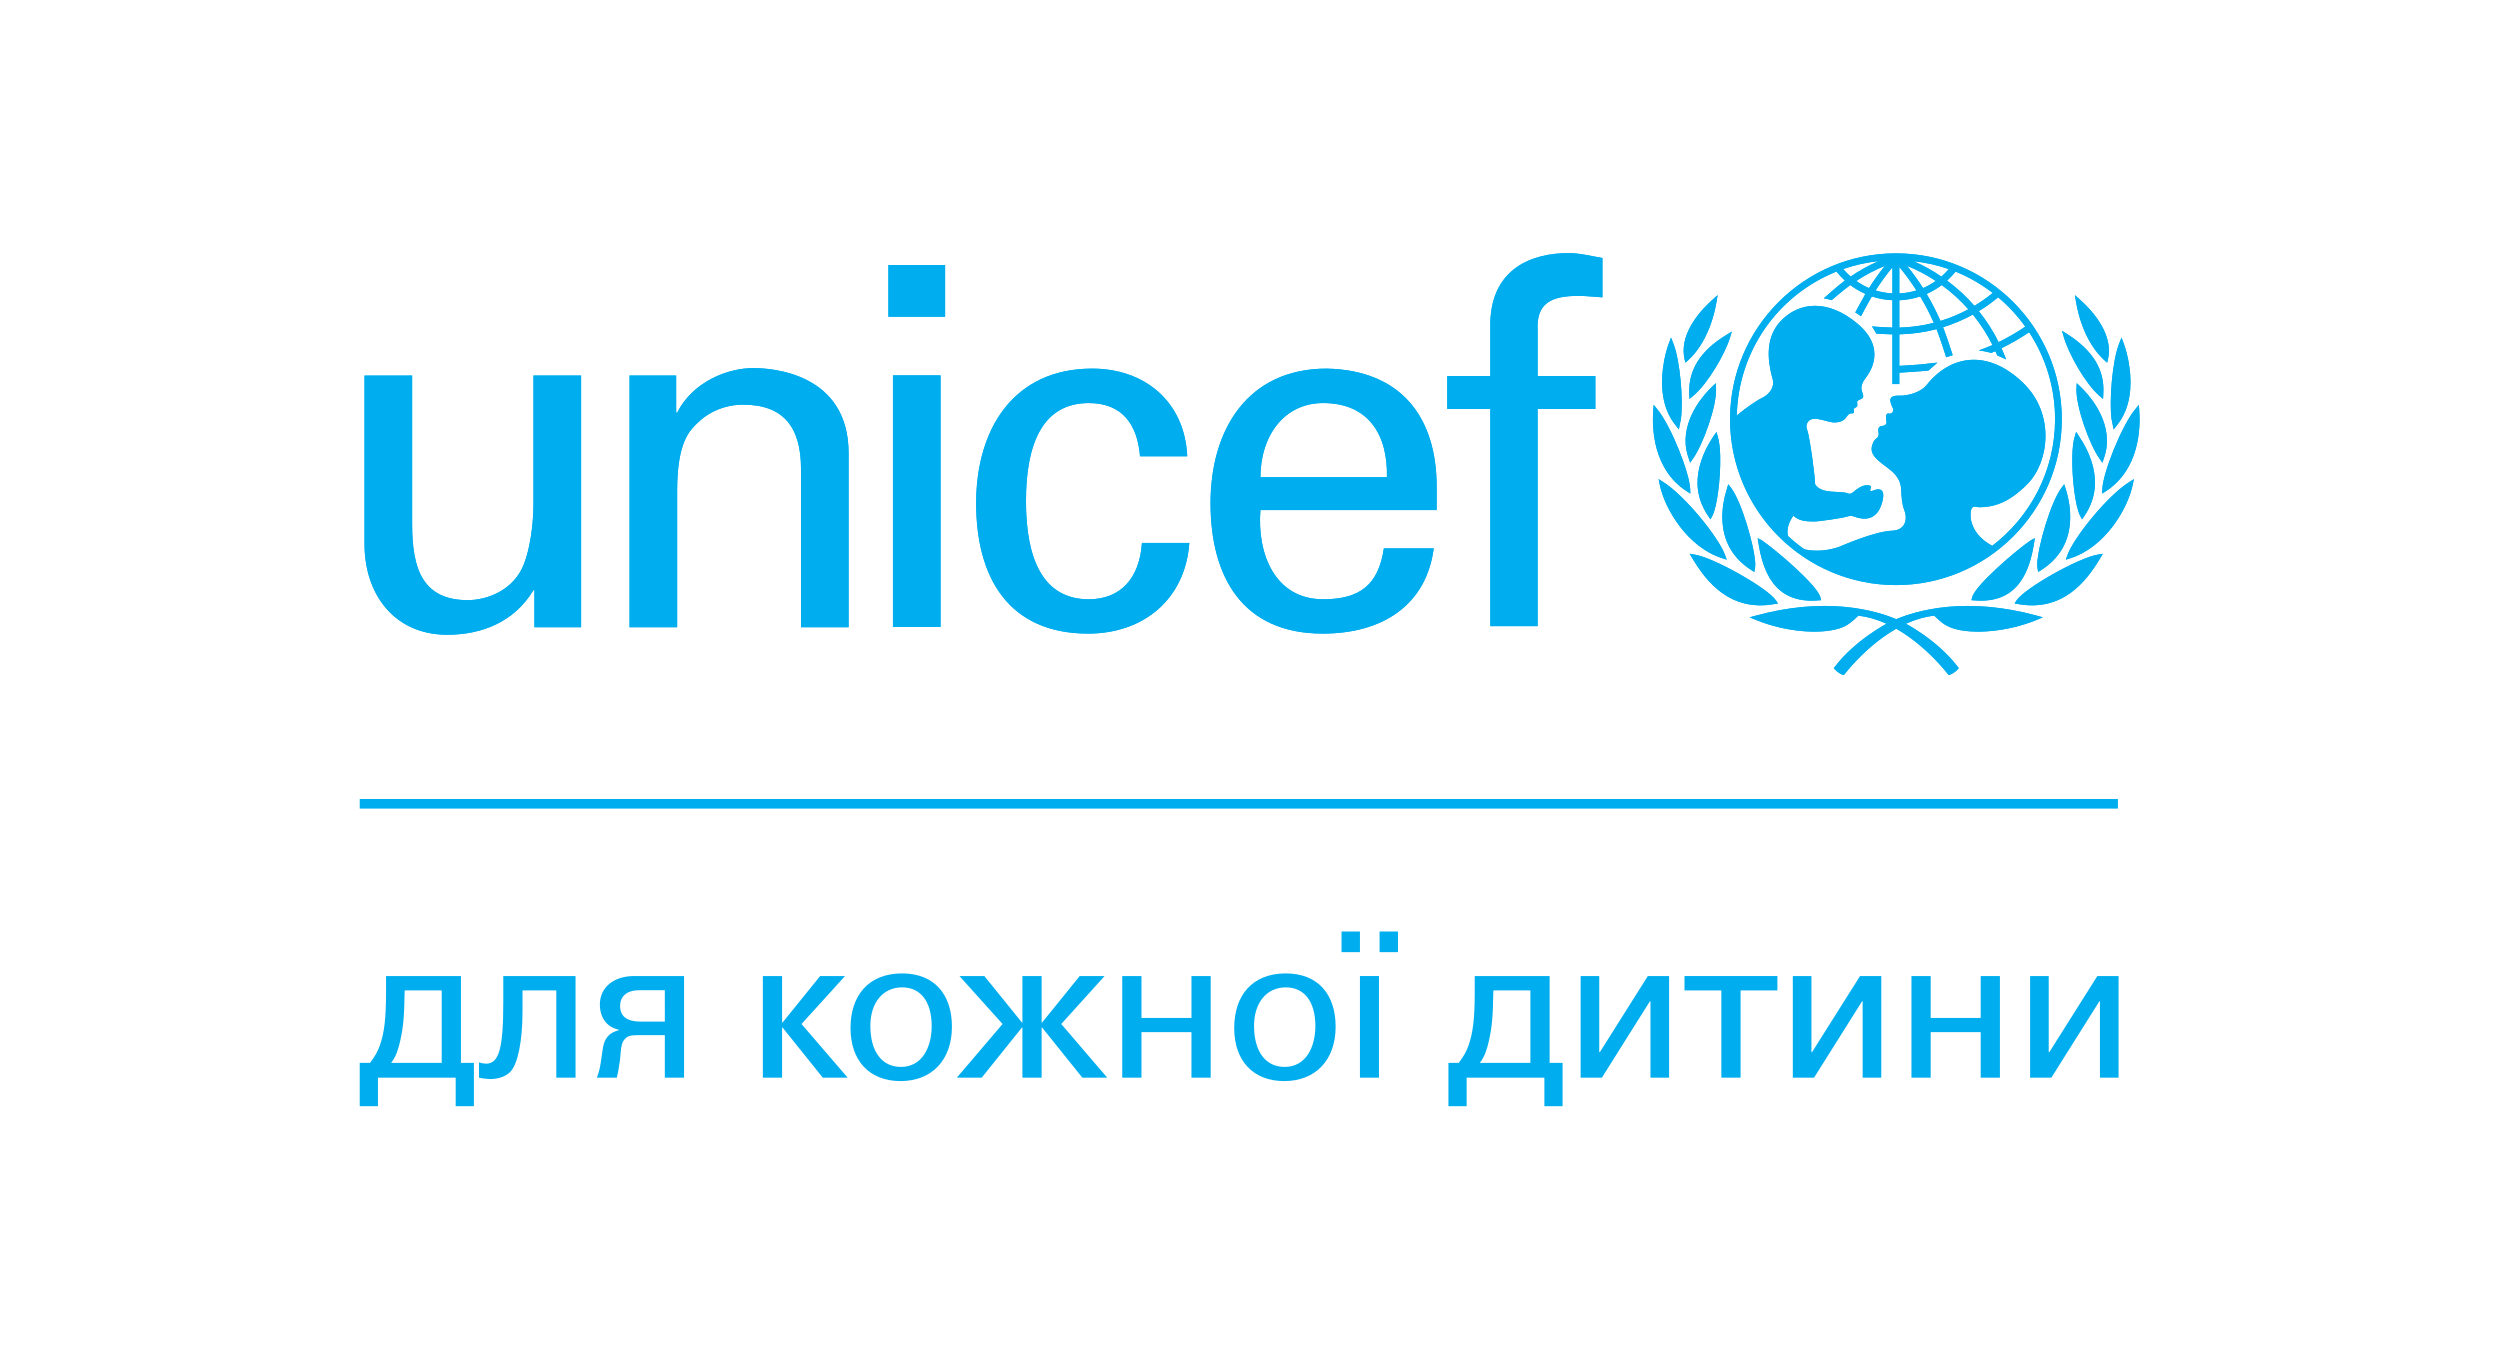 <?xml version="1.0" encoding="UTF-8" standalone="no"?>
<svg xmlns:inkscape="http://www.inkscape.org/namespaces/inkscape" xmlns:sodipodi="http://sodipodi.sourceforge.net/DTD/sodipodi-0.dtd" xmlns="http://www.w3.org/2000/svg" xmlns:svg="http://www.w3.org/2000/svg" version="1.1" id="svg2" width="793.68" height="431.427" viewBox="0 0 793.68 431.427" sodipodi:docname="Ukrainian_cyan_vertical_RGB.eps">
  <defs id="defs6"></defs>
  <g id="g8" inkscape:groupmode="layer" inkscape:label="ink_ext_XXXXXX" transform="matrix(1.333,0,0,-1.333,0,431.427)">
    <g id="g10" transform="scale(0.1)">
      <path d="m 4744.87,1936.57 c -52.59,28.87 -53.61,68.81 -50.81,83.53 2.8,14.96 13.06,8.4 19.6,8.4 34.52,0 70.86,10.24 115.62,55.94 50.49,51.53 66.32,165.99 -11.25,240.61 -83.6,80.45 -172.5,66.38 -229.83,-5.91 -11.74,-14.84 -40.42,-25.68 -65.23,-24.85 -36.75,1.41 -13.59,-27.55 -13.59,-33.55 0,-6.1 -5.59,-10.31 -8.85,-9.37 -12.49,3.57 -7.47,-14.9 -7.47,-20.5 0,-5.61 -5.15,-8.43 -7.89,-8.43 -15.45,0 -11.21,-13.89 -10.74,-17.74 0.44,-3.67 -0.92,-10.12 -6.07,-12.99 -4.93,-2.78 -10.72,-14.94 -10.72,-24.26 0,-16.8 15.38,-28.42 41.11,-47.59 25.57,-19.14 28.84,-37.29 29.3,-50.38 0.49,-13.01 1.67,-34.08 7.53,-48.02 6.9,-16.75 5.99,-47.57 -29.44,-48.93 -43.33,-1.75 -120.27,-36.37 -126.79,-38.73 -24.44,-8.66 -56.78,-11.8 -81.99,-5.48 -13.57,9.61 -26.52,20.11 -38.75,31.41 -5.07,17.43 3.71,36.14 12.55,48.72 14.46,-14.46 35.93,-13.52 47.98,-13.93 12.13,-0.53 71.33,8.78 79.74,11.58 8.42,2.81 12.12,1.88 17.26,0 22.58,-8.19 53.62,-10.66 66.19,32.64 12.61,43.37 -17.19,31.25 -20.94,29.39 -3.75,-1.92 -8.91,-1.42 -7.03,2.29 5.54,11.05 -2.75,9.9 -7.46,10.32 -12.08,1.19 -27.93,-11.69 -33.07,-16.32 -5.15,-4.67 -10.26,-4.2 -12.13,-3.27 -16.07,8 -63.95,-3.57 -78.83,22.4 1.4,6.93 -12.16,112.35 -19.06,130.52 -1.52,3.91 -2.83,10.25 1.81,17.21 12.16,18.28 45.7,-1.34 63.91,-0.91 21.78,0.62 25.26,9.7 31.25,17.04 5.71,7.14 9.91,3.13 13.05,5.11 3.98,2.58 0.21,7.71 1.63,10.49 1.43,2.79 3.06,1.42 6.72,4.67 3.77,3.33 -0.52,10.25 1.41,13.05 5.37,8.09 20.03,1.63 11.23,22.79 -4.82,11.66 1.88,24.31 8.38,32.68 10.58,13.62 51.37,71.02 -20.51,130.6 -68.56,56.81 -138.06,52.24 -182.82,3.74 -44.7,-48.48 -22.37,-119.42 -17.7,-138.03 4.66,-18.68 -8.78,-35.58 -24.25,-42.91 -12.26,-5.8 -40.2,-24.43 -61.29,-42.8 3.39,152.14 95.74,285.95 237.33,342.94 6.01,-7.55 12.75,-14.66 20.03,-21.37 -15.83,-11.52 -50.23,-42.3 -50.23,-42.3 0,0 4.73,-0.71 9.07,-1.78 3.05,-0.72 9.47,-2.66 9.47,-2.66 0,0 30.32,25.77 44.53,36.04 11.07,-8.44 23.2,-15.44 36.03,-21.08 -6.89,-11.65 -24.13,-44.14 -24.13,-44.14 0,0 3.98,-2.37 7.54,-4.76 3.6,-2.4 5.86,-4.51 5.86,-4.51 0,0 18.85,35.51 25.98,47.38 15.85,-5.27 32.35,-8.34 49.08,-9.08 0,-4.76 0,-59.73 0,-65.07 -9.26,0.27 -33.13,1.23 -42.81,2.23 l -6.07,0.61 3.39,-5.07 c 2.57,-3.76 4.56,-7.47 6.32,-10.85 l 0.69,-1.4 1.58,-0.14 c 7.01,-0.58 28.8,-1.35 36.9,-1.56 0,-5.25 0,-118.4 0,-118.4 h 16.45 c 0,0 0,22.7 0,27.09 24.07,1.16 44.1,2.83 68.34,4.92 l 1.05,0.12 21.25,18.81 -11.57,-1.01 c -25.6,-3.35 -48.09,-4.89 -68.47,-6.03 0,0 -6.95,-0.41 -10.6,-0.63 0,5.47 0,70.25 0,75.15 29.73,0.64 59.49,4.78 88.62,12.42 7.95,-19.52 22.94,-66.96 22.94,-66.96 l 15.45,4.85 c 0,0 -14.98,47.06 -22.82,66.62 24.62,7.62 48.44,17.81 70.94,30.16 18.16,-22.32 33.82,-46.69 46.76,-72.56 -11.65,-5.42 -32.9,-12.94 -32.86,-12.94 17.01,-1.88 29.93,-5.93 29.93,-5.93 0,0 6,2.58 9.85,4.29 1.5,-3.39 4.45,-10.27 4.45,-10.27 l 21.26,-9.46 -2.45,5.92 c 0,0 -7.04,16.84 -8.69,20.74 22.51,11.12 44.65,23.85 65.82,38.08 40.29,-61.61 61.68,-133.13 61.68,-207.11 0,-122.86 -58.77,-232.2 -149.65,-301.53 z m -270.67,678.04 c -23.34,-10.18 -45.65,-22.43 -66.7,-36.77 -6.38,5.68 -12.14,11.66 -17.52,17.88 27.21,9.55 55.36,15.83 84.22,18.89 z m -22.78,-64.19 c -10.86,4.59 -20.91,10.27 -30.33,16.96 21.34,14.12 44.19,26.15 68.14,35.98 -13.46,-16.86 -26.28,-34.59 -37.81,-52.94 z m 55.77,49.59 c 0,-12.32 0,-57.19 0,-62.31 -13.61,0.71 -27.1,3.15 -40.21,7.16 12.15,18.95 25.67,37.41 40.21,55.15 z m 16.45,-78.63 c 16.97,0.8 33.64,3.82 49.68,9.18 12.07,-20.08 22.92,-41.15 32.4,-62.85 -26.85,-6.88 -54.43,-10.71 -82.08,-11.32 0,5.23 0,60.28 0,64.99 z m 0,79.36 c 14.53,-17.54 28.24,-36.26 40.78,-55.88 -13.22,-4.07 -26.96,-6.52 -40.78,-7.16 0,5.12 0,50.66 0,63.04 z m 86.81,-33.36 c -9.5,-6.74 -19.67,-12.41 -30.28,-16.93 -11.48,18.1 -24.41,35.81 -38.13,53.07 23.97,-9.84 46.91,-21.95 68.41,-36.14 z m 30.92,28.26 c -5.35,-6.41 -11.17,-12.34 -17.5,-17.85 -20.84,14.3 -43.05,26.5 -66.19,36.62 28.76,-3.1 56.81,-9.31 83.69,-18.77 z m 46.71,-95.7 c -21.21,-11.43 -43.59,-20.78 -66.54,-27.78 -9.6,21.97 -20.63,43.58 -32.96,64.38 12.75,5.62 24.8,12.6 36.04,21.1 23.14,-16.85 44.43,-36.26 63.46,-57.7 z m -30.63,89.68 c 31.51,-12.73 61.22,-29.82 88.55,-50.78 -13.6,-11.25 -28.25,-21.54 -43.57,-30.71 -19.37,22.23 -41.23,42.39 -65.01,60.11 7.21,6.63 13.97,13.71 20.03,21.38 z m 166.2,-131.03 c -20.19,-13.68 -41.51,-26 -63.57,-36.84 -13.01,26.1 -28.84,50.94 -47.16,73.8 16.2,9.91 31.68,20.91 46,32.96 24.46,-20.51 46.21,-44.05 64.73,-69.92 z m -308.1,174.57 c -217.84,0 -395.06,-177.2 -395.06,-395.06 0,-217.8 177.22,-395.03 395.06,-395.03 217.77,0 395.03,177.23 395.03,395.03 0,217.86 -177.26,395.06 -395.03,395.06" style="fill:#00aeef;fill-opacity:1;fill-rule:nonzero;stroke:none" id="path12"></path>
      <path d="m 4084.74,2528.15 -6.16,-5.44 c -23.2,-20.53 -76.12,-74.67 -67.98,-134.08 0.03,-0.2 0.83,-4.14 0.83,-4.14 0.03,-0.08 2.65,-11.79 2.65,-11.79 l 7.36,6.75 c 32.43,29.68 56.75,79.94 66.68,137.93 l 2.81,16.31 -6.19,-5.54" style="fill:#00aeef;fill-opacity:1;fill-rule:nonzero;stroke:none" id="path14"></path>
      <path d="m 3977.23,2425.55 -2.67,-7.21 c -3.68,-9.91 -10.37,-30.73 -13.95,-58.44 -4.98,-39.22 -3.84,-94.69 30.23,-136.12 -0.05,0.04 3.74,-4.89 3.74,-4.89 l 3.96,-5.03 5.03,25.18 c 5.63,44.52 -1.79,137.81 -18.11,179.46 l -5.65,14.13 -2.58,-7.08" style="fill:#00aeef;fill-opacity:1;fill-rule:nonzero;stroke:none" id="path16"></path>
      <path d="m 3937.98,2265.09 -0.51,-7.34 c -2.84,-39.94 -0.77,-138.44 78.99,-190.69 0,-0.05 9.48,-6.11 9.48,-6.11 l -0.43,11.17 c -1.38,37.4 -45.01,148.99 -77.77,188.98 l -9.27,11.33 -0.49,-7.34" style="fill:#00aeef;fill-opacity:1;fill-rule:nonzero;stroke:none" id="path18"></path>
      <path d="m 3951.71,2088.81 1.36,-6.75 c 11.67,-56.61 65.36,-148.3 148.26,-174.89 l 11.34,-3.67 -4.11,11.18 c -15.45,42.34 -95.38,140.99 -146.69,173.5 l -11.6,7.36 1.44,-6.73" style="fill:#00aeef;fill-opacity:1;fill-rule:nonzero;stroke:none" id="path20"></path>
      <path d="m 4118.25,2442.88 -6.55,-3.98 c -61.74,-37.66 -90.62,-83.31 -88.42,-139.63 l 0.56,-12.89 8.97,7.53 c 33.39,27.62 75.14,98.23 87.48,138.32 l 4.47,14.64 -6.51,-3.99" style="fill:#00aeef;fill-opacity:1;fill-rule:nonzero;stroke:none" id="path22"></path>
      <path d="m 4081.97,2319.57 -4.7,-4.42 c -15.82,-15.06 -66.96,-69.43 -62.51,-136.74 0.68,-10.37 3.03,-21.44 7.01,-33.05 l 3.61,-10.75 6.62,9.27 c 24.43,34.38 56.84,125.1 55.08,167.31 l -0.55,12.79 -4.56,-4.41" style="fill:#00aeef;fill-opacity:1;fill-rule:nonzero;stroke:none" id="path24"></path>
      <path d="m 4084.61,2202.76 -3.51,-5.14 c -25.79,-38.28 -38.92,-77.59 -38.12,-113.81 0.71,-26.78 9.28,-52.41 25.42,-76.21 l 5.4,-8.04 4.53,8.5 c 11.16,20.96 19.97,88.87 18.69,142.59 -0.51,18.98 -2.43,34.69 -5.57,45.4 l -3.39,11.86 -3.45,-5.15" style="fill:#00aeef;fill-opacity:1;fill-rule:nonzero;stroke:none" id="path26"></path>
      <path d="m 4114.5,2077.9 -1.61,-5.4 c -7.75,-24.86 -11.43,-49.17 -10.77,-72.26 1.51,-52.2 24.59,-93.05 68.79,-121.35 l 7.45,-4.71 1.63,10.06 c 0,0.18 0.65,8.01 0.65,8.01 -1.22,42.45 -32.85,149.35 -57.61,181.99 l -6.85,8.96 -1.68,-5.3" style="fill:#00aeef;fill-opacity:1;fill-rule:nonzero;stroke:none" id="path28"></path>
      <path d="m 4035.22,1913.1 v 0 z m -7.73,-0.84 3.2,-5.36 c 33.26,-55.71 89.64,-127.6 195.14,-109.15 l 8.81,1.54 -4.99,7.39 c -19.7,29.29 -147.74,101.53 -193.01,108.93 l -12.36,2.04 3.21,-5.39" style="fill:#00aeef;fill-opacity:1;fill-rule:nonzero;stroke:none" id="path30"></path>
      <path d="m 4183.55,1770.77 v 0 l -16.56,-4.47 15.89,-6.51 c 67.07,-27.44 151.17,-35.58 199.92,-19.16 18.32,6.24 29.44,16.27 43.05,29.54 85.81,-8.88 166.19,-80.25 213.05,-138.53 0,-0.03 2.54,-2.88 2.54,-2.88 l 3.61,1.13 c 5.28,1.8 13.39,8.08 16.79,11.75 l 3.3,3.56 -2.95,3.92 c -48.89,63.88 -125.42,103.53 -128.77,105.12 -68.89,33.57 -190.47,59.78 -349.87,16.53" style="fill:#00aeef;fill-opacity:1;fill-rule:nonzero;stroke:none" id="path32"></path>
      <path d="m 4187.1,1949.16 0.95,-5.61 c 10.05,-63.21 35.7,-146.13 142.45,-136.95 l 6.83,0.54 -1.7,6.67 c -7.21,28.74 -105.01,112.21 -139.18,135.68 l -10.24,5.32 0.89,-5.65" style="fill:#00aeef;fill-opacity:1;fill-rule:nonzero;stroke:none" id="path34"></path>
      <path d="m 4941.66,2533.69 2.82,-16.31 c 9.91,-57.99 34.27,-108.25 66.7,-137.93 l 7.4,-6.75 c 0,0 2.57,11.71 2.57,11.79 0,0 0.8,3.94 0.84,4.14 8.16,59.41 -44.75,113.55 -67.93,134.08 l -6.2,5.44 -6.2,5.54" style="fill:#00aeef;fill-opacity:1;fill-rule:nonzero;stroke:none" id="path36"></path>
      <path d="m 5052.79,2432.63 -5.61,-14.13 c -16.39,-41.65 -23.85,-134.94 -18.2,-179.46 l 5.06,-25.18 3.97,5.03 c 0,0 3.79,4.93 3.78,4.89 34.03,41.43 35.22,96.9 30.18,136.12 -3.58,27.71 -10.22,48.53 -13.87,58.44 l -2.7,7.21 -2.61,7.08" style="fill:#00aeef;fill-opacity:1;fill-rule:nonzero;stroke:none" id="path38"></path>
      <path d="m 5094.15,2272.43 -9.32,-11.33 c -32.67,-39.99 -76.35,-151.58 -77.69,-188.98 l -0.42,-11.17 c 0,0 9.35,6.06 9.35,6.11 79.82,52.25 81.85,150.75 79.07,190.69 l -0.55,7.34 -0.44,7.34" style="fill:#00aeef;fill-opacity:1;fill-rule:nonzero;stroke:none" id="path40"></path>
      <path d="m 5082.31,2095.54 -11.6,-7.36 c -51.33,-32.51 -131.27,-131.16 -146.69,-173.5 l -4.14,-11.18 11.4,3.67 c 82.89,26.59 136.58,118.28 148.21,174.89 l 1.48,6.75 1.34,6.73" style="fill:#00aeef;fill-opacity:1;fill-rule:nonzero;stroke:none" id="path42"></path>
      <path d="m 4910.98,2448.78 4.24,-14.71 c 11.46,-40.35 51.84,-111.76 84.68,-140.05 l 8.9,-7.67 0.72,12.89 c 3.34,56.26 -24.7,102.47 -85.64,141.33 l -6.51,4.12 -6.39,4.09" style="fill:#00aeef;fill-opacity:1;fill-rule:nonzero;stroke:none" id="path44"></path>
      <path d="m 4946.02,2323.98 -0.49,-12.79 c -1.7,-42.21 30.6,-132.93 55.06,-167.31 l 6.62,-9.27 3.67,10.75 c 3.94,11.61 6.27,22.68 6.93,33.05 4.48,67.31 -46.67,121.68 -62.5,136.74 l -4.62,4.42 -4.67,4.41" style="fill:#00aeef;fill-opacity:1;fill-rule:nonzero;stroke:none" id="path46"></path>
      <path d="m 4944.65,2207.91 -3.52,-11.86 c -3.18,-10.71 -5.06,-26.42 -5.51,-45.4 -1.33,-53.72 7.51,-121.63 18.6,-142.59 l 4.57,-8.5 5.46,8.04 c 16.11,23.8 24.64,49.43 25.29,76.21 0.88,36.22 -12.23,75.53 -38.06,113.81 l -3.42,5.14 -3.41,5.15" style="fill:#00aeef;fill-opacity:1;fill-rule:nonzero;stroke:none" id="path48"></path>
      <path d="m 4916.3,2083.2 -6.76,-8.96 c -24.75,-32.64 -56.42,-139.54 -57.59,-181.99 0,0 0.6,-7.83 0.65,-8.01 l 1.62,-10.06 c 0,0 7.46,4.71 7.47,4.71 44.16,28.3 67.33,69.15 68.82,121.35 0.63,23.09 -3,47.4 -10.82,72.26 l -1.72,5.4 -1.67,5.3" style="fill:#00aeef;fill-opacity:1;fill-rule:nonzero;stroke:none" id="path50"></path>
      <path d="m 4997.38,1913.1 v 0 z m 10.91,4.55 c 0,0 -12.29,-2.04 -12.3,-2.04 -45.3,-7.4 -173.35,-79.64 -193.06,-108.93 l -4.95,-7.39 8.78,-1.54 c 105.59,-18.45 161.91,53.44 195.14,109.15 l 3.2,5.36 3.19,5.39" style="fill:#00aeef;fill-opacity:1;fill-rule:nonzero;stroke:none" id="path52"></path>
      <path d="m 4499.21,1754.24 c -3.36,-1.59 -79.94,-41.24 -128.74,-105.12 l -2.98,-3.92 3.33,-3.56 c 3.4,-3.67 11.46,-9.95 16.76,-11.75 l 3.6,-1.13 c 0,0 2.51,2.85 2.51,2.88 46.8,58.28 127.18,129.65 213.02,138.53 13.59,-13.27 24.73,-23.3 43.14,-29.54 48.69,-16.42 132.77,-8.28 199.91,19.16 l 15.88,6.51 -16.57,4.47 v 0 c -159.44,43.25 -281.01,17.04 -349.86,-16.53" style="fill:#00aeef;fill-opacity:1;fill-rule:nonzero;stroke:none" id="path54"></path>
      <path d="m 4846.4,1954.81 -10.24,-5.32 c -34.19,-23.47 -131.97,-106.94 -139.18,-135.68 l -1.67,-6.67 6.76,-0.54 c 106.77,-9.18 132.44,73.74 142.51,136.95 l 0.95,5.61 0.87,5.65" style="fill:#00aeef;fill-opacity:1;fill-rule:nonzero;stroke:none" id="path56"></path>
      <path d="m 2126.8,1743.26 v 599.31 h 113.44 v -599.31 z m -10.69,862.01 h 134.91 v -123 h -134.91 v 123" style="fill:#00aeef;fill-opacity:1;fill-rule:nonzero;stroke:none" id="path58"></path>
      <path d="m 1270.6,2342.05 h 113.42 v -599.34 h -111.06 v 88.37 h -2.36 c -45.39,-75.23 -121.8,-106.26 -205.4,-106.26 -125.345,0 -196.985,95.5 -196.985,216.08 v 401.15 H 981.68 v -354.6 c 0,-103.89 23.86,-180.27 132.5,-180.27 46.59,0 109.84,23.9 133.7,85.91 21.44,56.14 22.72,126.58 22.72,140.91 v 308.05" style="fill:#00aeef;fill-opacity:1;fill-rule:nonzero;stroke:none" id="path60"></path>
      <path d="m 1610.48,2253.73 h 2.4 c 38.17,75.19 121.75,106.2 181.46,106.2 41.76,0 226.82,-10.73 226.82,-202.94 V 1742.71 H 1907.8 v 377.26 c 0,99.09 -41.82,152.78 -137.34,152.78 0,0 -62.13,3.59 -109.84,-44.14 -16.68,-16.69 -47.74,-42.95 -47.74,-159.98 v -325.92 h -113.44 v 599.34 h 111.04 v -88.32" style="fill:#00aeef;fill-opacity:1;fill-rule:nonzero;stroke:none" id="path62"></path>
      <path d="m 2715.19,2149.81 c -5.95,74.76 -41.46,126.85 -122.18,126.85 -107.83,0 -149.42,-93.55 -149.42,-233.62 0,-139.97 41.59,-233.72 149.42,-233.72 74.66,0 120.92,48.49 126.81,134.05 h 112.82 c -9.62,-134.05 -109.16,-215.83 -240.88,-215.83 -190.91,0 -266.8,135.13 -266.8,310.75 0,174.6 87.71,320.36 276.47,320.36 125.72,0 220.53,-79.58 226.28,-208.84 h -112.52" style="fill:#00aeef;fill-opacity:1;fill-rule:nonzero;stroke:none" id="path64"></path>
      <path d="m 3303.28,2099.92 c 2.38,99.61 -42.8,176.74 -151.9,176.74 -93.82,0 -149.38,-79.23 -149.38,-176.74 z M 3002,2021.75 c -8.3,-104.42 34.42,-212.43 149.38,-212.43 87.8,0 131.66,34.34 144.65,121.16 h 118.76 c -17.88,-135.44 -122.28,-202.94 -264.52,-202.94 -191,0 -267.05,135.13 -267.05,310.75 0,174.6 87.97,320.36 276.52,320.36 177.86,-3.71 262.02,-116.25 262.02,-281.31 v -55.59 H 3002" style="fill:#00aeef;fill-opacity:1;fill-rule:nonzero;stroke:none" id="path66"></path>
      <path d="m 3549.45,1745.3 v 517.17 h -102.47 v 78.46 h 102.47 v 127.95 c 3.68,130.53 101.99,164.88 186.24,164.88 27.24,0 53.46,-7.06 80.82,-11.75 v -93.68 c -19.18,1.01 -38.08,3.62 -57.14,3.62 -63.91,0 -100.74,-16.8 -97.24,-81.93 v -109.09 h 137.64 v -78.46 H 3662.13 V 1745.3 h -112.68" style="fill:#00aeef;fill-opacity:1;fill-rule:nonzero;stroke:none" id="path68"></path>
      <path d="m 5044.14,1333.58 v -22.81 H 856.746 v 22.81 H 5044.14" style="fill:#00aeef;fill-opacity:1;fill-rule:nonzero;stroke:none" id="path70"></path>
      <path d="m 4744.64,1936.42 c -52.59,28.94 -53.57,69.02 -50.84,83.55 2.95,14.96 13.1,8.41 19.66,8.41 34.52,0 70.93,10.37 115.66,55.92 50.35,51.66 66.25,166.01 -11.24,240.72 -83.78,80.5 -172.63,66.41 -229.8,-5.89 -11.8,-14.97 -40.42,-25.67 -65.33,-25.02 -36.69,1.53 -13.64,-27.41 -13.64,-33.41 0,-6.12 -5.53,-10.39 -8.85,-9.29 -12.55,3.6 -7.32,-15.02 -7.32,-20.75 0,-5.36 -5.35,-8.31 -7.97,-8.31 -15.62,0 -11.25,-13.81 -10.81,-17.58 0.54,-3.82 -0.77,-10.21 -5.96,-13 -5.02,-2.83 -10.87,-15.07 -10.87,-24.35 0,-16.82 15.63,-28.46 41.29,-47.52 25.67,-19.22 28.62,-37.35 29.27,-50.45 0.44,-13.05 1.58,-33.98 7.43,-47.96 6.88,-16.81 6.12,-47.56 -29.28,-48.93 -43.57,-1.96 -120.46,-36.48 -126.8,-38.77 -24.68,-8.74 -56.79,-11.8 -82.08,-5.51 -13.49,9.61 -26.49,20.15 -38.71,31.4 -5.03,17.25 3.6,36.1 12.66,48.71 14.31,-14.41 35.82,-13.38 47.79,-13.98 12.28,-0.43 71.48,8.85 79.67,11.64 8.41,2.72 12.18,1.85 17.26,0 22.77,-8.26 53.85,-10.77 66.3,32.7 12.66,43.31 -17.15,31.13 -20.97,29.33 -3.83,-2.02 -8.85,-1.47 -7.1,2.3 5.78,11.19 -2.79,9.99 -7.32,10.31 -12.01,1.32 -28.07,-11.63 -33.2,-16.38 -5.02,-4.59 -10.16,-4.15 -11.91,-3.27 -16.16,8.08 -64.11,-3.44 -78.96,22.55 1.41,6.83 -12.24,112.22 -19.07,130.36 -1.47,4.15 -2.89,10.26 1.92,17.25 12.01,18.3 45.54,-1.31 63.89,-0.87 21.73,0.65 25.23,9.72 31.13,17.09 5.73,7.16 10.1,3.06 13,5.08 4.09,2.51 0.33,7.64 1.74,10.48 1.31,2.73 3.12,1.53 6.56,4.7 3.82,3.39 -0.38,10.16 1.53,13 5.52,8.13 20.1,1.64 11.36,22.83 -5.02,11.63 1.97,24.24 8.25,32.54 10.64,13.66 51.43,71.22 -20.6,130.63 -68.42,56.91 -138,52.27 -182.72,3.82 -44.57,-48.43 -22.44,-119.37 -17.59,-137.94 4.48,-18.89 -8.95,-35.71 -24.36,-43.14 -12.22,-5.57 -40.19,-24.36 -61.49,-42.6 3.61,152.04 96.01,285.94 237.56,342.96 5.85,-7.65 12.89,-14.75 19.99,-21.41 -15.73,-11.52 -50.14,-42.38 -50.14,-42.38 0,0 4.7,-0.66 9.08,-1.74 2.89,-0.77 9.44,-2.63 9.44,-2.63 0,0 30.3,25.89 44.39,35.93 11.26,-8.35 23.32,-15.39 36.26,-21.02 -6.93,-11.69 -24.25,-44.29 -24.25,-44.29 0,0 3.83,-2.18 7.54,-4.58 3.62,-2.41 6.01,-4.54 6.01,-4.54 0,0 18.62,35.55 25.89,47.4 15.73,-5.29 32.17,-8.47 48.93,-9 0,-4.87 0,-59.75 0,-65.22 -9.28,0.22 -33.03,1.21 -42.81,2.35 l -6,0.61 3.48,-5.08 c 2.36,-3.77 4.38,-7.43 6.34,-10.98 l 0.38,-1.31 1.81,-0.1 c 6.93,-0.66 28.67,-1.32 36.8,-1.65 0,-5.18 0,-118.29 0,-118.29 h 16.49 c 0,0 0,22.51 0,27.09 24.14,1.15 44.13,2.9 68.27,4.81 l 1.15,0.22 21.29,18.73 -11.63,-0.93 c -25.66,-3.44 -48.06,-5.02 -68.48,-6.01 0,0 -6.99,-0.38 -10.6,-0.55 0,5.25 0,70.18 0,74.93 29.82,0.72 59.7,5.03 88.69,12.45 7.86,-19.55 22.94,-66.95 22.94,-66.95 l 15.51,4.92 c 0,0 -14.96,46.96 -22.88,66.51 24.62,7.76 48.55,17.97 70.93,30.25 18.19,-22.39 33.92,-46.64 46.86,-72.63 -11.91,-5.24 -33.04,-12.83 -33.04,-12.83 17.04,-1.97 29.98,-5.95 29.98,-5.95 0,0 6.12,2.62 9.83,4.26 1.42,-3.5 4.48,-10.21 4.48,-10.21 l 21.25,-9.5 -2.46,5.84 c 0,0 -7.1,16.92 -8.74,20.75 22.61,11.25 44.67,23.92 65.86,38.12 40.3,-61.6 61.72,-133.14 61.72,-207.09 0,-122.87 -58.67,-232.21 -149.7,-301.66 z m -270.6,678.15 c -23.47,-10.16 -45.81,-22.39 -66.62,-36.81 -6.34,5.73 -12.34,11.69 -17.8,17.92 27.3,9.71 55.59,15.94 84.42,18.89 z m -22.77,-64.22 c -10.86,4.58 -20.91,10.21 -30.3,17.15 21.13,13.98 44.34,25.99 68.04,35.82 -13.43,-16.71 -26.21,-34.68 -37.74,-52.97 z m 55.65,49.58 c 0,-12.34 0,-57.12 0,-62.25 -13.54,0.76 -27.09,3.11 -40.19,6.99 12.23,19.11 25.56,37.57 40.19,55.26 z m 16.49,-78.53 c 16.93,0.65 33.64,3.83 49.65,9.12 12.07,-20.15 22.98,-41.12 32.49,-62.8 -26.65,-7.04 -54.51,-10.76 -82.14,-11.42 0,5.25 0,60.35 0,65.1 z m 0,79.35 c 14.42,-17.47 28.24,-36.26 40.91,-56.08 -13.38,-3.88 -27.09,-6.56 -40.91,-6.99 0,5.13 0,50.57 0,63.07 z m 86.79,-33.25 c -9.46,-6.94 -19.67,-12.57 -30.32,-17.15 -11.47,18.13 -24.46,35.76 -38,52.97 23.91,-9.67 46.96,-21.84 68.32,-35.82 z m 30.84,28.07 c -5.07,-6.23 -11.08,-12.29 -17.47,-17.91 -20.64,14.52 -42.82,26.54 -66.08,36.69 28.78,-3.06 56.8,-9.39 83.55,-18.78 z m 46.81,-95.73 c -21.3,-11.42 -43.42,-20.92 -66.46,-27.58 -9.61,21.73 -20.65,43.52 -32.93,64.16 12.83,5.74 24.63,12.78 35.98,21.13 23.16,-16.76 44.46,-36.15 63.41,-57.71 z m -30.42,89.61 c 31.4,-12.46 61,-29.71 88.47,-50.57 -13.76,-11.36 -28.4,-21.63 -43.69,-30.86 -19.33,22.23 -41.07,42.33 -65.1,60.08 7.43,6.72 13.98,13.87 20.32,21.35 z m 166.02,-130.8 c -20.1,-13.92 -41.4,-26.1 -63.57,-37.08 -12.89,26.22 -28.94,51.23 -47.29,73.95 16.33,9.83 31.73,20.86 45.97,32.93 24.69,-20.43 46.37,-44.18 64.89,-69.8 z m -308.12,174.49 c -218.01,0 -395.16,-177.21 -395.16,-395.06 0,-217.89 177.15,-395.05 395.16,-395.05 217.95,0 395.06,177.16 395.06,395.05 0,217.85 -177.11,395.06 -395.06,395.06" style="fill:#00aeef;fill-opacity:1;fill-rule:nonzero;stroke:none" id="path72"></path>
      <path d="m 4084.4,2528.18 -5.85,-5.47 c -23.32,-20.58 -76.28,-74.76 -67.98,-134.12 0,-0.11 0.54,-4.15 0.54,-4.15 0.22,-0.11 2.79,-11.85 2.79,-11.85 l 7.48,6.77 c 32.44,29.66 56.63,79.9 66.68,137.95 l 2.73,16.28 -6.39,-5.41" style="fill:#00aeef;fill-opacity:1;fill-rule:nonzero;stroke:none" id="path74"></path>
      <path d="m 3977.09,2425.51 -2.78,-7.21 c -3.72,-10.05 -10.33,-30.69 -13.71,-58.54 -5.08,-39.16 -3.88,-94.7 29.98,-135.98 0,0.11 3.82,-4.97 3.82,-4.97 l 3.88,-5.08 5.02,25.34 c 5.85,44.45 -1.81,137.73 -18.13,179.34 l -5.51,14.14 -2.57,-7.04" style="fill:#00aeef;fill-opacity:1;fill-rule:nonzero;stroke:none" id="path76"></path>
      <path d="m 3937.77,2264.95 -0.49,-7.32 c -2.9,-39.97 -0.87,-138.38 78.96,-190.59 l 9.5,-6.12 -0.49,11.09 c -1.25,37.41 -44.94,148.98 -77.65,189.01 l -9.29,11.53 -0.54,-7.6" style="fill:#00aeef;fill-opacity:1;fill-rule:nonzero;stroke:none" id="path78"></path>
      <path d="m 3951.59,2088.89 1.09,-6.83 c 11.69,-56.74 65.47,-148.38 148.48,-174.92 l 11.2,-3.6 -4.1,10.92 c -15.28,42.48 -95.4,141.22 -146.63,173.55 l -11.52,7.54 1.48,-6.66" style="fill:#00aeef;fill-opacity:1;fill-rule:nonzero;stroke:none" id="path80"></path>
      <path d="m 4117.98,2442.87 -6.54,-4.04 c -61.72,-37.46 -90.4,-83.22 -88.42,-139.63 l 0.65,-12.9 8.85,7.59 c 33.69,27.59 75.19,98.2 87.54,138.39 l 4.48,14.47 -6.56,-3.88" style="fill:#00aeef;fill-opacity:1;fill-rule:nonzero;stroke:none" id="path82"></path>
      <path d="m 4081.78,2319.5 -4.86,-4.47 c -15.73,-15.02 -66.79,-69.3 -62.42,-136.69 0.76,-10.38 3.17,-21.41 7.09,-33.1 l 3.66,-10.81 6.5,9.51 c 24.36,34.18 56.85,125.05 55.27,167.21 l -0.71,12.83 -4.53,-4.48" style="fill:#00aeef;fill-opacity:1;fill-rule:nonzero;stroke:none" id="path84"></path>
      <path d="m 4084.4,2202.64 -3.66,-5.08 c -25.61,-38.22 -38.72,-77.66 -38.02,-113.86 0.72,-26.71 9.35,-52.43 25.45,-76.07 l 5.47,-8.08 4.48,8.57 c 11.14,20.81 19.99,88.85 18.68,142.48 -0.44,19 -2.41,34.73 -5.58,45.48 l -3.32,11.81 -3.5,-5.25" style="fill:#00aeef;fill-opacity:1;fill-rule:nonzero;stroke:none" id="path86"></path>
      <path d="m 4114.38,2077.8 -1.53,-5.35 c -7.75,-24.85 -11.58,-49.15 -10.87,-72.25 1.48,-52.05 24.47,-93.06 68.81,-121.24 l 7.37,-4.7 1.75,10 c 0,0.16 0.44,8.03 0.44,8.03 -1.2,42.37 -32.77,149.36 -57.5,181.86 l -6.83,9.06 -1.64,-5.41" style="fill:#00aeef;fill-opacity:1;fill-rule:nonzero;stroke:none" id="path88"></path>
      <path d="m 4034.98,1913.15 v 0 z m -7.81,-0.93 3.33,-5.4 c 33.26,-55.71 89.67,-127.58 195.29,-109.01 l 8.73,1.53 -5.08,7.32 c -19.7,29.27 -147.66,101.47 -192.99,108.83 l -12.34,2.14 3.06,-5.41" style="fill:#00aeef;fill-opacity:1;fill-rule:nonzero;stroke:none" id="path90"></path>
      <path d="m 4183.3,1770.73 v 0 l -16.6,-4.54 16.05,-6.5 c 67.06,-27.41 151,-35.6 199.93,-19.11 18.4,6.28 29.44,16.38 42.98,29.49 85.74,-8.85 166.19,-80.12 213.04,-138.55 l 2.68,-2.95 3.48,1.31 c 5.26,1.64 13.39,8.03 16.94,11.69 l 3.16,3.66 -2.94,3.82 c -48.93,63.95 -125.39,103.55 -128.89,105.13 -68.7,33.47 -190.37,59.8 -349.83,16.55" style="fill:#00aeef;fill-opacity:1;fill-rule:nonzero;stroke:none" id="path92"></path>
      <path d="m 4186.8,1949.2 0.97,-5.69 c 10.05,-63.29 35.83,-146.08 142.48,-136.85 l 6.83,0.33 -1.52,6.88 c -7.33,28.62 -105.07,112.17 -139.26,135.54 l -10.27,5.46 0.77,-5.67" style="fill:#00aeef;fill-opacity:1;fill-rule:nonzero;stroke:none" id="path94"></path>
      <path d="m 4941.41,2533.59 2.95,-16.28 c 9.71,-58.05 34.29,-108.29 66.62,-137.95 l 7.48,-6.77 c 0,0 2.46,11.74 2.46,11.85 0,0 0.98,4.04 0.98,4.15 8.2,59.36 -44.84,113.54 -68.15,134.12 l -6.12,5.47 -6.22,5.41" style="fill:#00aeef;fill-opacity:1;fill-rule:nonzero;stroke:none" id="path96"></path>
      <path d="m 5052.71,2432.55 -5.69,-14.14 c -16.38,-41.61 -23.91,-134.89 -18.24,-179.34 l 5.08,-25.34 3.99,5.08 c 0,0 3.71,5.08 3.71,4.97 34.29,41.28 35.44,96.82 30.14,135.98 -3.44,27.85 -10.15,48.49 -13.76,58.54 l -2.62,7.21 -2.61,7.04" style="fill:#00aeef;fill-opacity:1;fill-rule:nonzero;stroke:none" id="path98"></path>
      <path d="m 5093.98,2272.55 -9.28,-11.53 c -32.77,-40.03 -76.45,-151.6 -77.77,-189.01 l -0.43,-11.09 9.5,6.12 c 79.63,52.21 81.92,150.62 78.91,190.59 l -0.59,7.32 -0.34,7.6" style="fill:#00aeef;fill-opacity:1;fill-rule:nonzero;stroke:none" id="path100"></path>
      <path d="m 5082.08,2095.55 -11.69,-7.54 c -51.22,-32.33 -131.17,-131.07 -146.57,-173.55 l -4.15,-10.92 11.58,3.6 c 82.84,26.54 136.42,118.18 148.05,174.92 l 1.47,6.83 1.31,6.66" style="fill:#00aeef;fill-opacity:1;fill-rule:nonzero;stroke:none" id="path102"></path>
      <path d="m 4910.82,2448.82 4.26,-14.74 c 11.47,-40.36 51.94,-111.78 84.59,-140.02 l 9.01,-7.76 0.55,12.9 c 3.55,56.19 -24.74,102.39 -85.41,141.27 l -6.45,4.16 -6.55,4.19" style="fill:#00aeef;fill-opacity:1;fill-rule:nonzero;stroke:none" id="path104"></path>
      <path d="m 4945.88,2323.98 -0.71,-12.83 c -1.59,-42.16 30.75,-133.03 55.21,-167.21 l 6.55,-9.51 3.77,10.81 c 3.99,11.69 6.45,22.72 6.83,33.1 4.7,67.39 -46.58,121.67 -62.31,136.69 l -4.64,4.47 -4.7,4.48" style="fill:#00aeef;fill-opacity:1;fill-rule:nonzero;stroke:none" id="path106"></path>
      <path d="m 4944.46,2207.89 -3.49,-11.81 c -3.23,-10.75 -5.14,-26.48 -5.52,-45.48 -1.36,-53.63 7.37,-121.67 18.62,-142.48 l 4.48,-8.57 5.57,8.08 c 16,23.64 24.58,49.36 25.24,76.07 0.81,36.2 -12.13,75.64 -38.24,113.86 l -3.16,5.08 -3.5,5.25" style="fill:#00aeef;fill-opacity:1;fill-rule:nonzero;stroke:none" id="path108"></path>
      <path d="m 4916.06,2083.21 -6.66,-9.06 c -24.79,-32.5 -56.41,-139.49 -57.55,-181.86 0,0 0.43,-7.87 0.54,-8.03 l 1.63,-10 7.44,4.7 c 44.23,28.18 67.28,69.19 68.86,121.24 0.6,23.1 -2.9,47.4 -10.87,72.25 l -1.64,5.35 -1.75,5.41" style="fill:#00aeef;fill-opacity:1;fill-rule:nonzero;stroke:none" id="path110"></path>
      <path d="m 4997.22,1913.15 v 0 z m 10.87,4.48 -12.24,-2.14 c -45.27,-7.36 -173.45,-79.56 -193.15,-108.83 l -4.82,-7.32 8.75,-1.53 c 105.5,-18.57 161.7,53.3 195.07,109.01 l 3.16,5.4 3.23,5.41" style="fill:#00aeef;fill-opacity:1;fill-rule:nonzero;stroke:none" id="path112"></path>
      <path d="m 4499.06,1754.18 c -3.49,-1.58 -79.95,-41.18 -128.72,-105.13 l -3.11,-3.82 3.39,-3.66 c 3.16,-3.66 11.46,-10.05 16.81,-11.69 l 3.71,-1.31 2.3,2.95 c 46.8,58.43 127.19,129.7 213.2,138.55 13.44,-13.11 24.69,-23.21 42.98,-29.49 48.66,-16.49 132.87,-8.3 199.87,19.11 l 16.01,6.5 -16.6,4.54 v 0 c -159.47,43.25 -281.09,16.92 -349.84,-16.55" style="fill:#00aeef;fill-opacity:1;fill-rule:nonzero;stroke:none" id="path114"></path>
      <path d="m 4846.16,1954.87 -10.05,-5.46 c -34.4,-23.37 -132.1,-106.92 -139.25,-135.54 l -1.74,-6.88 6.98,-0.33 c 106.44,-9.23 132.27,73.56 142.31,136.85 l 0.88,5.69 0.87,5.67" style="fill:#00aeef;fill-opacity:1;fill-rule:nonzero;stroke:none" id="path116"></path>
      <path d="m 2126.58,1743.31 v 599.19 h 113.29 v -599.19 z m -10.9,862.08 h 135.11 v -123.25 h -135.11 v 123.25" style="fill:#00aeef;fill-opacity:1;fill-rule:nonzero;stroke:none" id="path118"></path>
      <path d="m 1270.4,2342.06 h 113.53 V 1742.6 H 1272.6 v 88.47 h -2.2 c -45.37,-75.25 -121.82,-106.33 -205.43,-106.33 -125.275,0 -196.95,95.63 -196.95,216.15 v 401.17 h 113.449 v -354.75 c 0,-103.76 23.781,-180.16 132.541,-180.16 46.45,0 109.77,23.92 133.75,85.9 21.19,56.2 22.64,126.59 22.64,140.79 v 308.22" style="fill:#00aeef;fill-opacity:1;fill-rule:nonzero;stroke:none" id="path120"></path>
      <path d="m 1610.29,2253.7 h 2.29 c 38.28,75.14 121.76,106.16 181.61,106.16 41.64,0 226.83,-10.7 226.83,-202.93 V 1742.6 h -113.37 v 377.3 c 0,99.18 -41.95,152.81 -137.51,152.81 0,0 -61.88,3.6 -109.8,-44.18 -16.55,-16.66 -47.76,-42.98 -47.76,-159.85 V 1742.6 h -113.35 v 599.46 h 111.06 v -88.36" style="fill:#00aeef;fill-opacity:1;fill-rule:nonzero;stroke:none" id="path122"></path>
      <path d="m 2715.01,2149.67 c -5.98,74.76 -41.31,126.86 -122.16,126.86 -107.81,0 -149.48,-93.5 -149.48,-233.4 0,-140.14 41.67,-233.96 149.48,-233.96 74.65,0 120.88,48.6 126.77,134.23 h 112.83 c -9.67,-134.23 -109.25,-215.93 -241,-215.93 -190.81,0 -266.77,135.16 -266.77,310.74 0,174.64 87.76,320.4 276.57,320.4 125.64,0 220.5,-79.57 226.17,-208.94 h -112.41" style="fill:#00aeef;fill-opacity:1;fill-rule:nonzero;stroke:none" id="path124"></path>
      <path d="m 3302.97,2099.92 c 2.68,99.61 -42.97,176.61 -151.93,176.61 -93.59,0 -149.27,-79.08 -149.27,-176.61 z m -301.2,-78.2 c -8.3,-104.42 34.57,-212.55 149.27,-212.55 87.88,0 131.83,34.4 144.67,121.35 h 118.83 c -17.91,-135.54 -122.22,-203.05 -264.48,-203.05 -191.08,0 -267.15,135.16 -267.15,310.74 0,174.64 88.14,320.4 276.71,320.4 177.7,-3.66 261.91,-116.38 261.91,-281.41 v -55.48 h -419.76" style="fill:#00aeef;fill-opacity:1;fill-rule:nonzero;stroke:none" id="path126"></path>
      <path d="m 3549.27,1745.28 v 517.21 h -102.56 v 78.48 h 102.56 v 127.84 c 3.66,130.64 101.96,164.87 186.33,164.87 27.14,0 53.36,-6.99 80.77,-11.69 v -93.6 c -19.17,0.93 -38.12,3.39 -57.24,3.39 -63.78,0 -100.69,-16.71 -97.09,-81.8 v -109.01 h 137.45 v -78.48 h -137.45 v -517.21 h -112.77" style="fill:#00aeef;fill-opacity:1;fill-rule:nonzero;stroke:none" id="path128"></path>
      <path d="m 1051.99,877.719 h -88.205 c -0.98,-64.129 -3.375,-87.258 -10.605,-120.039 -4.348,-19.282 -9.649,-37.129 -21.692,-52.551 h 120.502 z m 33.28,-275.778 V 669.93 H 900.145 v -67.989 h -43.399 v 103.188 h 24.586 c 13.023,17.832 17.375,25.551 23.137,40.973 11.09,31.339 14.949,65.57 14.949,128.718 v 37.129 H 1097.8 v -206.82 h 30.85 V 601.941 h -43.38" style="fill:#00aeef;fill-opacity:1;fill-rule:nonzero;stroke:none" id="path130"></path>
      <path d="m 1157.16,703.199 c 31.35,0 41.46,35.672 41.46,146.063 v 62.687 h 172.1 V 669.93 h -45.8 v 207.789 h -80.5 V 827.57 c 0,-69.89 -11.09,-125.351 -28.92,-143.64 -9.16,-9.16 -24.11,-17.371 -49.17,-17.371 -5.3,0 -20.74,1.933 -25.56,3.371 v 36.152 c 2.42,-0.953 13.02,-2.883 16.39,-2.883" style="fill:#00aeef;fill-opacity:1;fill-rule:nonzero;stroke:none" id="path132"></path>
      <path d="m 1583.38,878.18 h -61.22 c -28.43,0 -45.31,-13.969 -45.31,-37.59 0,-24.57 16.39,-37.11 48.19,-37.11 h 58.34 z m -134.02,-82.91 c -13.48,11.089 -20.71,28.472 -20.71,48.691 0,40.988 32.78,67.988 81.93,67.988 h 118.6 V 669.93 h -45.8 v 101.23 h -63.15 c -18.81,0 -25.55,-1.898 -32.3,-9.621 -6.27,-6.769 -8.67,-14.949 -10.11,-36.648 -0.97,-10.11 -0.97,-11.571 -1.93,-17.832 -2.42,-16.387 -3.86,-25.059 -6.76,-37.129 h -47.71 c 5.76,14.461 7.69,22.672 12.04,53.992 l 0.95,7.25 c 2.42,16.859 4.35,23.598 8.7,30.859 7.23,11.059 14.46,16.36 31.31,21.199 v 0.489 c -12.99,3.832 -18.32,6.25 -25.06,11.551" style="fill:#00aeef;fill-opacity:1;fill-rule:nonzero;stroke:none" id="path134"></path>
      <path d="m 1816.83,669.93 v 242.019 h 45.8 V 801.07 h 0.95 l 89.68,110.879 h 59.29 L 1908.9,797.691 2018.83,669.93 h -59.31 l -95.94,119.55 h -0.95 V 669.93 h -45.8" style="fill:#00aeef;fill-opacity:1;fill-rule:nonzero;stroke:none" id="path136"></path>
      <path d="m 2145.67,695.48 c 51.08,0 73.26,47.731 73.26,97.399 0,57.851 -26.04,92.07 -70.38,92.07 -45.81,0 -75.68,-36.64 -75.68,-91.597 0,-61.231 27.46,-97.872 72.8,-97.872 z m 2.88,222.719 c 77.61,0 118.6,-51.078 118.6,-126.789 0,-79.531 -47.73,-129.668 -122.46,-129.668 -73.75,0 -119.06,48.199 -119.06,126.297 0,77.621 42.89,130.16 122.92,130.16" style="fill:#00aeef;fill-opacity:1;fill-rule:nonzero;stroke:none" id="path138"></path>
      <path d="m 2577.7,669.93 -95.93,119.55 -0.98,-0.46 V 669.93 h -45.8 v 119.09 l -0.96,0.46 -95.93,-119.55 h -59.32 l 108.96,127.761 -102.68,114.258 h 59.29 l 89.68,-110.879 0.96,0.481 v 110.398 h 45.8 V 801.551 l 0.98,-0.481 89.65,110.879 h 59.29 L 2527.54,797.691 2636.99,669.93 h -59.29" style="fill:#00aeef;fill-opacity:1;fill-rule:nonzero;stroke:none" id="path140"></path>
      <path d="m 2718.56,669.93 h -45.81 v 242.019 h 45.81 v -99.801 h 119.07 v 99.801 h 45.8 V 669.93 h -45.8 V 778.391 H 2718.56 V 669.93" style="fill:#00aeef;fill-opacity:1;fill-rule:nonzero;stroke:none" id="path142"></path>
      <path d="m 3059.48,695.48 c 51.08,0 73.26,47.731 73.26,97.399 0,57.851 -26.04,92.07 -70.38,92.07 -45.8,0 -75.68,-36.64 -75.68,-91.597 0,-61.231 27.46,-97.872 72.8,-97.872 z m 2.88,222.719 c 77.61,0 118.61,-51.078 118.61,-126.789 0,-79.531 -47.74,-129.668 -122.46,-129.668 -73.75,0 -119.09,48.199 -119.09,126.297 0,77.621 42.91,130.16 122.94,130.16" style="fill:#00aeef;fill-opacity:1;fill-rule:nonzero;stroke:none" id="path144"></path>
      <path d="m 3285.65,968.84 v 49.15 h 43.85 v -49.15 z m -46.78,-56.891 h 45.31 V 669.93 h -45.31 z m -43.85,56.891 v 49.15 h 43.85 v -49.15 h -43.85" style="fill:#00aeef;fill-opacity:1;fill-rule:nonzero;stroke:none" id="path146"></path>
      <path d="m 3644.85,877.719 h -88.21 c -0.98,-64.129 -3.37,-87.258 -10.6,-120.039 -4.35,-19.282 -9.65,-37.129 -21.69,-52.551 h 120.5 z m 33.28,-275.778 v 67.989 h -185.12 v -67.989 h -43.39 v 103.188 h 24.58 c 13.02,17.832 17.36,25.551 23.12,40.973 11.1,31.339 14.96,65.57 14.96,128.718 v 37.129 h 178.38 v -206.82 h 30.85 V 601.941 h -43.38" style="fill:#00aeef;fill-opacity:1;fill-rule:nonzero;stroke:none" id="path148"></path>
      <path d="m 3764.49,669.93 v 242.019 h 44.34 V 730.68 h 1.46 l 114.26,181.269 h 50.62 V 669.93 h -44.37 v 181.75 h -1.44 L 3815.11,669.93 h -50.62" style="fill:#00aeef;fill-opacity:1;fill-rule:nonzero;stroke:none" id="path150"></path>
      <path d="m 4233.13,877.719 h -87.72 V 669.93 h -45.8 v 207.789 h -87.75 v 34.23 h 221.27 v -34.23" style="fill:#00aeef;fill-opacity:1;fill-rule:nonzero;stroke:none" id="path152"></path>
      <path d="m 4269.83,669.93 v 242.019 h 44.34 V 730.68 h 1.46 l 114.26,181.269 h 50.62 V 669.93 h -44.37 v 181.75 h -1.44 L 4320.45,669.93 h -50.62" style="fill:#00aeef;fill-opacity:1;fill-rule:nonzero;stroke:none" id="path154"></path>
      <path d="m 4598.2,669.93 h -45.8 v 242.019 h 45.8 v -99.801 h 119.08 v 99.801 h 45.8 V 669.93 h -45.8 V 778.391 H 4598.2 V 669.93" style="fill:#00aeef;fill-opacity:1;fill-rule:nonzero;stroke:none" id="path156"></path>
      <path d="m 4834.98,669.93 v 242.019 h 44.34 V 730.68 h 1.46 l 114.26,181.269 h 50.61 V 669.93 h -44.36 v 181.75 h -1.45 L 4885.6,669.93 h -50.62" style="fill:#00aeef;fill-opacity:1;fill-rule:nonzero;stroke:none" id="path158"></path>
    </g>
  </g>
</svg>

